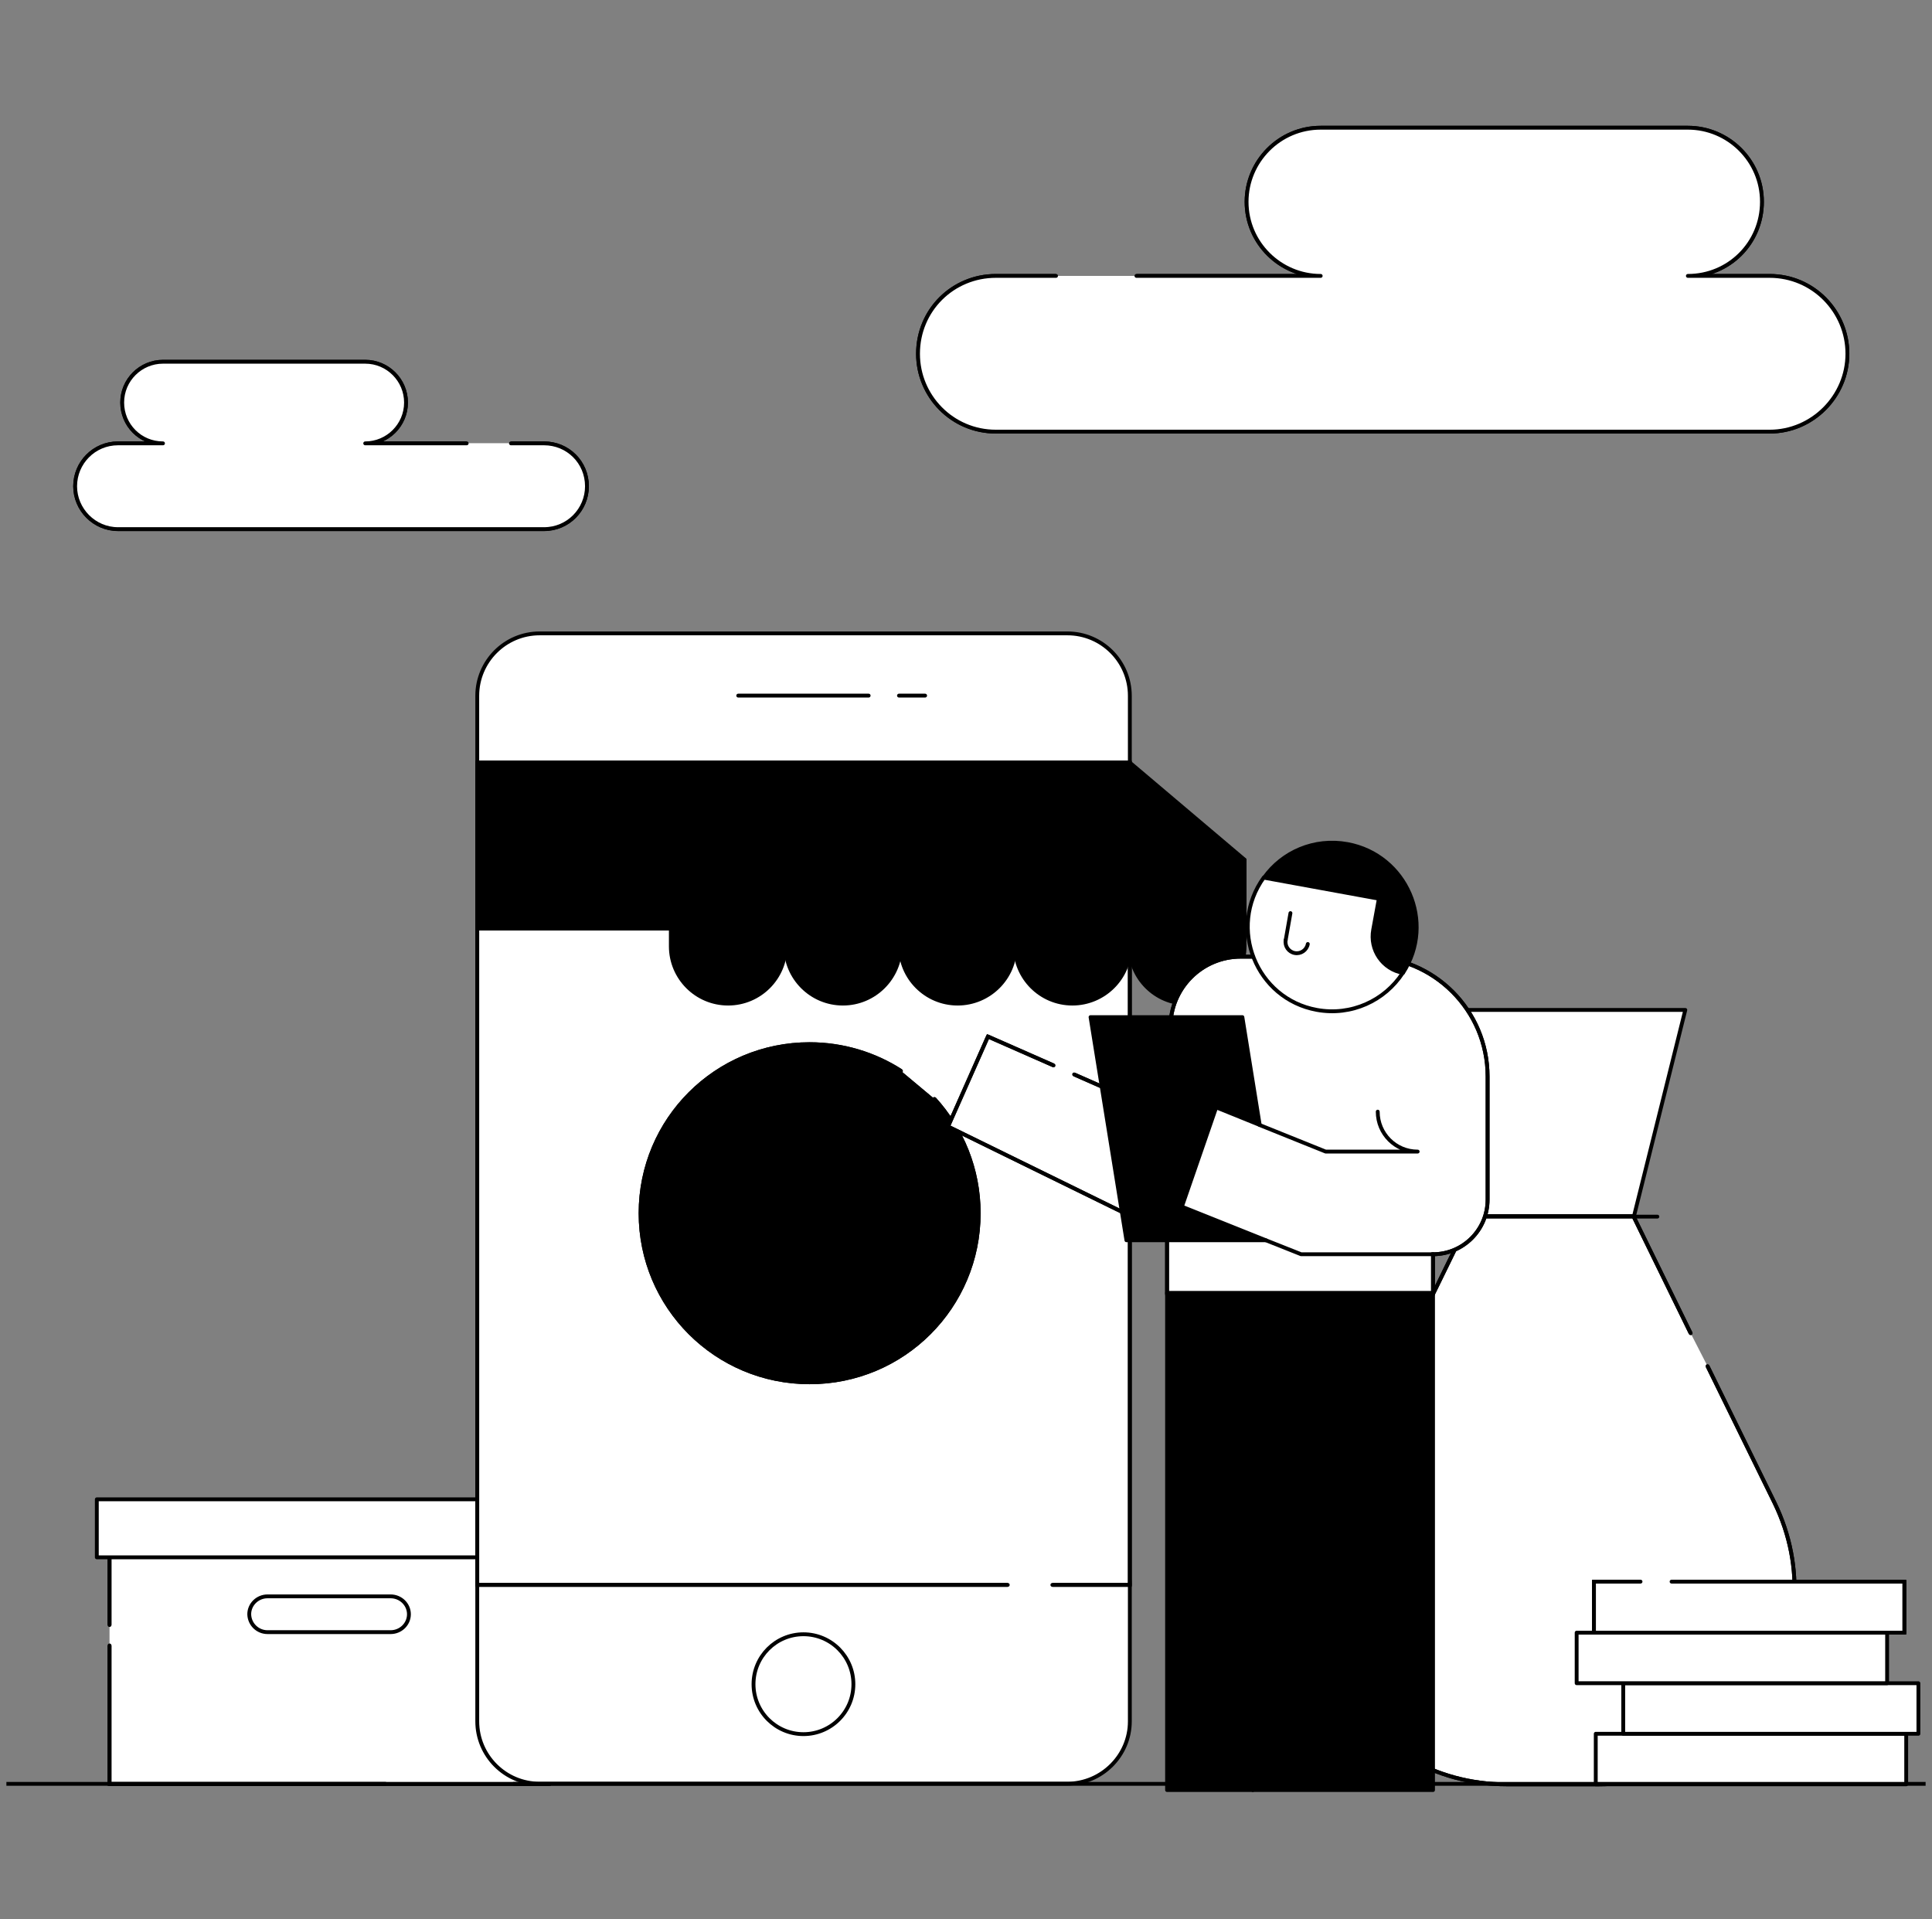 <svg width="151" height="150" viewBox="0 0 151 150" fill="none" xmlns="http://www.w3.org/2000/svg">
<rect x="0" y="0" width="151" height="150" fill="#808080" stroke="none"/>
<g clip-path="url(#clip0_6607_100051)">
<path d="M88.82 21.562H103.221C100.053 21.562 97.43 18.987 97.43 15.771C97.43 12.604 100.005 9.981 103.221 9.981H110.791H113.859H120.738H122.222H131.92C135.087 9.981 137.709 12.554 137.709 15.771C137.709 18.987 135.137 21.562 131.92 21.562H138.303C141.718 21.562 144.389 24.332 144.389 27.648C144.389 30.963 141.669 33.733 138.303 33.733H127.169H121.479H77.836C74.421 33.733 71.75 30.963 71.75 27.648C71.75 24.233 74.472 21.562 77.836 21.562H82.537" fill="white" style="fill:white;fill-opacity:1;"/>
<path d="M88.82 21.562H103.221C100.053 21.562 97.43 18.987 97.43 15.771C97.43 12.604 100.005 9.981 103.221 9.981H110.791H113.859H120.738H122.222H131.92C135.087 9.981 137.709 12.554 137.709 15.771C137.709 18.987 135.137 21.562 131.92 21.562H138.303C141.718 21.562 144.389 24.332 144.389 27.648C144.389 30.963 141.669 33.733 138.303 33.733H127.169H121.479H77.836C74.421 33.733 71.75 30.963 71.75 27.648C71.75 24.233 74.472 21.562 77.836 21.562H82.537" stroke="#606773" style="stroke:#606773;stroke:color(display-p3 0.377 0.404 0.451);stroke-opacity:1;" stroke-width="0.3"/>
<path d="M88.82 21.562H103.221C100.053 21.562 97.43 18.987 97.43 15.771C97.43 12.604 100.005 9.981 103.221 9.981H110.791H113.859H120.738H122.222H131.92C135.087 9.981 137.709 12.554 137.709 15.771C137.709 18.987 135.137 21.562 131.92 21.562H138.303C141.718 21.562 144.389 24.332 144.389 27.648C144.389 30.963 141.669 33.733 138.303 33.733H127.169H121.479H77.836C74.421 33.733 71.75 30.963 71.75 27.648C71.75 24.233 74.472 21.562 77.836 21.562H82.537" fill="white" style="fill:white;fill-opacity:1;"/>
<path d="M88.82 21.562H103.221C100.053 21.562 97.43 18.987 97.43 15.771C97.43 12.604 100.005 9.981 103.221 9.981H110.791H113.859H120.738H122.222H131.92C135.087 9.981 137.709 12.554 137.709 15.771C137.709 18.987 135.137 21.562 131.92 21.562H138.303C141.718 21.562 144.389 24.332 144.389 27.648C144.389 30.963 141.669 33.733 138.303 33.733H127.169H121.479H77.836C74.421 33.733 71.75 30.963 71.75 27.648C71.75 24.233 74.472 21.562 77.836 21.562H82.537" stroke="#606773" style="stroke:#606773;stroke:color(display-p3 0.377 0.404 0.451);stroke-opacity:1;" stroke-width="0.3" stroke-linecap="round" stroke-linejoin="round"/>
<path d="M36.474 34.649H28.544C30.288 34.649 31.733 33.231 31.733 31.459C31.733 29.716 30.315 28.271 28.544 28.271H24.375H22.686H18.898H18.08H12.739C10.996 28.271 9.551 29.688 9.551 31.459C9.551 33.231 10.968 34.649 12.739 34.649H9.225C7.344 34.649 5.873 36.174 5.873 38C5.873 39.826 7.371 41.352 9.225 41.352H15.356H18.489H42.523C44.404 41.352 45.875 39.826 45.875 38C45.875 36.12 44.376 34.649 42.523 34.649H39.935" fill="white" style="fill:white;fill-opacity:1;"/>
<path d="M36.474 34.649H28.544C30.288 34.649 31.733 33.231 31.733 31.459C31.733 29.716 30.315 28.271 28.544 28.271H24.375H22.686H18.898H18.08H12.739C10.996 28.271 9.551 29.688 9.551 31.459C9.551 33.231 10.968 34.649 12.739 34.649H9.225C7.344 34.649 5.873 36.174 5.873 38C5.873 39.826 7.371 41.352 9.225 41.352H15.356H18.489H42.523C44.404 41.352 45.875 39.826 45.875 38C45.875 36.12 44.376 34.649 42.523 34.649H39.935" stroke="#606773" style="stroke:#606773;stroke:color(display-p3 0.377 0.404 0.451);stroke-opacity:1;" stroke-width="0.3"/>
<path d="M36.474 34.649H28.544C30.288 34.649 31.733 33.231 31.733 31.459C31.733 29.716 30.315 28.271 28.544 28.271H24.375H22.686H18.898H18.08H12.739C10.996 28.271 9.551 29.688 9.551 31.459C9.551 33.231 10.968 34.649 12.739 34.649H9.225C7.344 34.649 5.873 36.174 5.873 38C5.873 39.826 7.371 41.352 9.225 41.352H15.356H18.489H42.523C44.404 41.352 45.875 39.826 45.875 38C45.875 36.12 44.376 34.649 42.523 34.649H39.935" fill="white" style="fill:white;fill-opacity:1;"/>
<path d="M36.474 34.649H28.544C30.288 34.649 31.733 33.231 31.733 31.459C31.733 29.716 30.315 28.271 28.544 28.271H24.375H22.686H18.898H18.08H12.739C10.996 28.271 9.551 29.688 9.551 31.459C9.551 33.231 10.968 34.649 12.739 34.649H9.225C7.344 34.649 5.873 36.174 5.873 38C5.873 39.826 7.371 41.352 9.225 41.352H15.356H18.489H42.523C44.404 41.352 45.875 39.826 45.875 38C45.875 36.12 44.376 34.649 42.523 34.649H39.935" stroke="#606773" style="stroke:#606773;stroke:color(display-p3 0.377 0.404 0.451);stroke-opacity:1;" stroke-width="0.3" stroke-linecap="round" stroke-linejoin="round"/>
<path d="M127.699 95.081H115.011L110.991 78.928H131.719L127.699 95.081Z" fill="white" stroke="#606773" style="fill:white;fill-opacity:1;stroke:#606773;stroke:color(display-p3 0.377 0.404 0.451);stroke-opacity:1;" stroke-width="0.3" stroke-linecap="round" stroke-linejoin="round"/>
<path d="M133.454 106.763L138.688 117.438C143.645 127.595 136.262 139.449 124.963 139.449H117.752C106.452 139.449 99.07 127.595 104.026 117.438L114.979 95.047H127.665L132.138 104.197" fill="white" style="fill:white;fill-opacity:1;"/>
<path d="M133.454 106.763L138.688 117.438C143.645 127.595 136.262 139.449 124.963 139.449H117.752C106.452 139.449 99.07 127.595 104.026 117.438L114.979 95.047H127.665L132.138 104.197" stroke="#606773" style="stroke:#606773;stroke:color(display-p3 0.377 0.404 0.451);stroke-opacity:1;" stroke-width="0.3"/>
<path d="M133.454 106.763L138.688 117.438C143.645 127.595 136.262 139.449 124.963 139.449H117.752C106.452 139.449 99.07 127.595 104.026 117.438L114.979 95.047H127.665L132.138 104.197" stroke="#606773" style="stroke:#606773;stroke:color(display-p3 0.377 0.404 0.451);stroke-opacity:1;" stroke-width="0.3" stroke-linecap="round" stroke-linejoin="round"/>
<path d="M129.535 95.081H113.174" stroke="#606773" style="stroke:#606773;stroke:color(display-p3 0.377 0.404 0.451);stroke-opacity:1;" stroke-width="0.3" stroke-linecap="round" stroke-linejoin="round"/>
<path d="M111.168 95.081H107.598" stroke="#606773" style="stroke:#606773;stroke:color(display-p3 0.377 0.404 0.451);stroke-opacity:1;" stroke-width="0.3" stroke-linecap="round" stroke-linejoin="round"/>
<path d="M148.984 135.497H124.72V139.448H148.984V135.497Z" fill="white" stroke="#606773" style="fill:white;fill-opacity:1;stroke:#606773;stroke:color(display-p3 0.377 0.404 0.451);stroke-opacity:1;" stroke-width="0.3" stroke-linecap="round" stroke-linejoin="round"/>
<path d="M149.938 131.547H126.868V135.498H149.938V131.547Z" fill="white" stroke="#606773" style="fill:white;fill-opacity:1;stroke:#606773;stroke:color(display-p3 0.377 0.404 0.451);stroke-opacity:1;" stroke-width="0.3" stroke-linecap="round" stroke-linejoin="round"/>
<path d="M147.492 127.594H123.227V131.545H147.492V127.594Z" fill="white" stroke="#606773" style="fill:white;fill-opacity:1;stroke:#606773;stroke:color(display-p3 0.377 0.404 0.451);stroke-opacity:1;" stroke-width="0.3" stroke-linecap="round" stroke-linejoin="round"/>
<path d="M130.646 123.607H148.844V127.594H124.579V123.607H128.22" fill="white" style="fill:white;fill-opacity:1;"/>
<path d="M130.646 123.607H148.844V127.594H124.579V123.607H128.22" stroke="#606773" style="stroke:#606773;stroke:color(display-p3 0.377 0.404 0.451);stroke-opacity:1;" stroke-width="0.3"/>
<path d="M130.646 123.607H148.844V127.594H124.579V123.607H128.22" stroke="#606773" style="stroke:#606773;stroke:color(display-p3 0.377 0.404 0.451);stroke-opacity:1;" stroke-width="0.3" stroke-linecap="round" stroke-linejoin="round"/>
<path d="M8.56 128.594V139.421H42.902V118.214H8.56V126.999" fill="white" style="fill:white;fill-opacity:1;"/>
<path d="M8.56 128.594V139.421H42.902V118.214H8.56V126.999" stroke="#606773" style="stroke:#606773;stroke:color(display-p3 0.377 0.404 0.451);stroke-opacity:1;" stroke-width="0.3"/>
<path d="M8.56 128.594V139.421H42.902V118.214H8.56V126.999" stroke="#606773" style="stroke:#606773;stroke:color(display-p3 0.377 0.404 0.451);stroke-opacity:1;" stroke-width="0.3" stroke-linecap="round" stroke-linejoin="round"/>
<path d="M7.567 117.174H43.875V121.709H7.567V117.174Z" fill="white" stroke="#606773" style="fill:white;fill-opacity:1;stroke:#606773;stroke:color(display-p3 0.377 0.404 0.451);stroke-opacity:1;" stroke-width="0.3" stroke-linecap="round" stroke-linejoin="round"/>
<path d="M20.911 127.555H30.529C31.319 127.555 31.961 126.928 31.961 126.156C31.961 125.385 31.319 124.758 30.529 124.758H20.911C20.122 124.758 19.48 125.385 19.48 126.156C19.497 126.928 20.122 127.555 20.911 127.555Z" fill="white" stroke="#606773" style="fill:white;fill-opacity:1;stroke:#606773;stroke:color(display-p3 0.377 0.404 0.451);stroke-opacity:1;" stroke-width="0.3" stroke-linecap="round" stroke-linejoin="round"/>
<path d="M83.411 139.398H42.178C39.485 139.398 37.301 137.214 37.301 134.519V123.878C37.301 123.862 40.491 108.033 40.491 92.917C40.491 81.283 38.819 69.76 37.301 59.693V54.379C37.301 51.684 39.485 49.5 42.178 49.5H83.425C86.121 49.5 88.305 51.684 88.305 54.379V60.127C88.305 60.142 86.957 75.956 86.957 91.058C86.957 102.442 87.686 113.887 88.305 123.848V134.535C88.305 137.198 86.106 139.398 83.411 139.398Z" fill="white" stroke="#606773" style="fill:white;fill-opacity:1;stroke:#606773;stroke:color(display-p3 0.377 0.404 0.451);stroke-opacity:1;" stroke-width="0.3" stroke-linecap="round" stroke-linejoin="round"/>
<path d="M78.764 123.862H37.301V59.6H88.305V123.862H82.25" fill="white" style="fill:white;fill-opacity:1;"/>
<path d="M78.764 123.862H37.301V59.6H88.305V123.862H82.25" stroke="#606773" style="stroke:#606773;stroke:color(display-p3 0.377 0.404 0.451);stroke-opacity:1;" stroke-width="0.3"/>
<path d="M78.764 123.862H37.301V59.6H88.305V123.862H82.25" stroke="#606773" style="stroke:#606773;stroke:color(display-p3 0.377 0.404 0.451);stroke-opacity:1;" stroke-width="0.3" stroke-linecap="round" stroke-linejoin="round"/>
<path d="M62.797 135.526C64.952 135.526 66.699 133.779 66.699 131.624C66.699 129.467 64.952 127.72 62.797 127.72C60.64 127.72 58.893 129.467 58.893 131.624C58.893 133.779 60.64 135.526 62.797 135.526Z" stroke="#606773" style="stroke:#606773;stroke:color(display-p3 0.377 0.404 0.451);stroke-opacity:1;" stroke-width="0.3" stroke-linecap="round" stroke-linejoin="round"/>
<path d="M37.301 72.563H97.273V67.189L88.305 59.6H37.301V72.563Z" fill="#0097AE" stroke="#606773" style="fill:#0097AE;fill:color(display-p3 0 0.592 0.682);fill-opacity:1;stroke:#606773;stroke:color(display-p3 0.377 0.404 0.451);stroke-opacity:1;" stroke-width="0.3" stroke-linecap="round" stroke-linejoin="round"/>
<path d="M56.907 78.433C54.428 78.433 52.431 76.42 52.431 73.958V67.204H61.383V73.958C61.383 76.42 59.385 78.433 56.907 78.433Z" fill="#0097AE" stroke="#606773" style="fill:#0097AE;fill:color(display-p3 0 0.592 0.682);fill-opacity:1;stroke:#606773;stroke:color(display-p3 0.377 0.404 0.451);stroke-opacity:1;" stroke-width="0.3" stroke-linecap="round" stroke-linejoin="round"/>
<path d="M65.88 78.433C63.401 78.433 61.403 76.42 61.403 73.958V67.204H70.371V73.958C70.355 76.42 68.358 78.433 65.88 78.433Z" fill="#0097AE" stroke="#606773" style="fill:#0097AE;fill:color(display-p3 0 0.592 0.682);fill-opacity:1;stroke:#606773;stroke:color(display-p3 0.377 0.404 0.451);stroke-opacity:1;" stroke-width="0.3" stroke-linecap="round" stroke-linejoin="round"/>
<path d="M74.845 78.433C72.366 78.433 70.368 76.42 70.368 73.958V67.204H79.336V73.958C79.336 76.42 77.322 78.433 74.845 78.433Z" fill="#0097AE" stroke="#606773" style="fill:#0097AE;fill:color(display-p3 0 0.592 0.682);fill-opacity:1;stroke:#606773;stroke:color(display-p3 0.377 0.404 0.451);stroke-opacity:1;" stroke-width="0.3" stroke-linecap="round" stroke-linejoin="round"/>
<path d="M83.814 78.433C81.335 78.433 79.337 76.42 79.337 73.958V67.204H88.305V73.958C88.305 76.42 86.291 78.433 83.814 78.433Z" fill="#0097AE" stroke="#606773" style="fill:#0097AE;fill:color(display-p3 0 0.592 0.682);fill-opacity:1;stroke:#606773;stroke:color(display-p3 0.377 0.404 0.451);stroke-opacity:1;" stroke-width="0.3" stroke-linecap="round" stroke-linejoin="round"/>
<path d="M37.302 72.563H52.418V67.189L37.302 59.6V72.563Z" fill="#0097AE" stroke="#606773" style="fill:#0097AE;fill:color(display-p3 0 0.592 0.682);fill-opacity:1;stroke:#606773;stroke:color(display-p3 0.377 0.404 0.451);stroke-opacity:1;" stroke-width="0.3" stroke-linecap="round" stroke-linejoin="round"/>
<path d="M92.782 78.433C90.303 78.433 88.305 76.42 88.305 73.958V67.204H97.273V73.958C97.273 76.42 95.26 78.433 92.782 78.433Z" fill="#0097AE" stroke="#606773" style="fill:#0097AE;fill:color(display-p3 0 0.592 0.682);fill-opacity:1;stroke:#606773;stroke:color(display-p3 0.377 0.404 0.451);stroke-opacity:1;" stroke-width="0.3" stroke-linecap="round" stroke-linejoin="round"/>
<path d="M57.698 54.363H67.891" stroke="#606773" style="stroke:#606773;stroke:color(display-p3 0.377 0.404 0.451);stroke-opacity:1;" stroke-width="0.3" stroke-linecap="round" stroke-linejoin="round"/>
<path d="M70.261 54.363H72.305" stroke="#606773" style="stroke:#606773;stroke:color(display-p3 0.377 0.404 0.451);stroke-opacity:1;" stroke-width="0.3" stroke-linecap="round" stroke-linejoin="round"/>
<path d="M73.029 85.88C75.168 88.231 76.492 91.353 76.492 94.816C76.492 102.129 70.592 108.029 63.279 108.029C55.967 108.029 50.066 102.129 50.066 94.816C50.066 87.505 55.967 81.603 63.279 81.603C65.887 81.603 68.368 82.374 70.42 83.699" fill="#F9B036" style="fill:#F9B036;fill:color(display-p3 0.977 0.69 0.212);fill-opacity:1;"/>
<path d="M73.029 85.88C75.168 88.231 76.492 91.353 76.492 94.816C76.492 102.129 70.592 108.029 63.279 108.029C55.967 108.029 50.066 102.129 50.066 94.816C50.066 87.505 55.967 81.603 63.279 81.603C65.887 81.603 68.368 82.374 70.42 83.699" stroke="#606773" style="stroke:#606773;stroke:color(display-p3 0.377 0.404 0.451);stroke-opacity:1;" stroke-width="0.3"/>
<path d="M73.029 85.88C75.168 88.231 76.492 91.353 76.492 94.816C76.492 102.129 70.592 108.029 63.279 108.029C55.967 108.029 50.066 102.129 50.066 94.816C50.066 87.505 55.967 81.603 63.279 81.603C65.887 81.603 68.368 82.374 70.42 83.699" fill="#F9B036" style="fill:#F9B036;fill:color(display-p3 0.977 0.69 0.212);fill-opacity:1;"/>
<path d="M73.029 85.88C75.168 88.231 76.492 91.353 76.492 94.816C76.492 102.129 70.592 108.029 63.279 108.029C55.967 108.029 50.066 102.129 50.066 94.816C50.066 87.505 55.967 81.603 63.279 81.603C65.887 81.603 68.368 82.374 70.42 83.699" stroke="#606773" style="stroke:#606773;stroke:color(display-p3 0.377 0.404 0.451);stroke-opacity:1;" stroke-width="0.3" stroke-linecap="round" stroke-linejoin="round"/>
<path d="M63.279 94.816C61.313 94.816 59.73 93.235 59.73 91.268C59.73 89.301 61.313 87.719 63.279 87.719C65.246 87.719 66.828 89.301 66.828 91.268" fill="#F9B036" style="fill:#F9B036;fill:color(display-p3 0.977 0.69 0.212);fill-opacity:1;"/>
<path d="M63.279 94.816C61.313 94.816 59.73 93.235 59.73 91.268C59.73 89.301 61.313 87.719 63.279 87.719C65.246 87.719 66.828 89.301 66.828 91.268" stroke="#606773" style="stroke:#606773;stroke:color(display-p3 0.377 0.404 0.451);stroke-opacity:1;" stroke-width="0.3" stroke-linecap="round" stroke-linejoin="round"/>
<path d="M63.279 94.816C65.246 94.816 66.828 96.399 66.828 98.367C66.828 100.333 65.246 101.916 63.279 101.916C61.313 101.916 59.73 100.333 59.73 98.367" fill="#F9B036" style="fill:#F9B036;fill:color(display-p3 0.977 0.69 0.212);fill-opacity:1;"/>
<path d="M63.279 94.816C65.246 94.816 66.828 96.399 66.828 98.367C66.828 100.333 65.246 101.916 63.279 101.916C61.313 101.916 59.73 100.333 59.73 98.367" stroke="#606773" style="stroke:#606773;stroke:color(display-p3 0.377 0.404 0.451);stroke-opacity:1;" stroke-width="0.3" stroke-linecap="round" stroke-linejoin="round"/>
<path d="M63.281 87.671V85.451V87.671Z" fill="#F9B036" style="fill:#F9B036;fill:color(display-p3 0.977 0.69 0.212);fill-opacity:1;"/>
<path d="M63.281 87.671V85.451" stroke="#606773" style="stroke:#606773;stroke:color(display-p3 0.377 0.404 0.451);stroke-opacity:1;" stroke-width="0.3" stroke-linecap="round" stroke-linejoin="round"/>
<path d="M63.281 104.181V101.945V104.181Z" fill="#F9B036" style="fill:#F9B036;fill:color(display-p3 0.977 0.69 0.212);fill-opacity:1;"/>
<path d="M63.281 104.181V101.945" stroke="#606773" style="stroke:#606773;stroke:color(display-p3 0.377 0.404 0.451);stroke-opacity:1;" stroke-width="0.3" stroke-linecap="round" stroke-linejoin="round"/>
<path d="M112.002 101.053L101.616 99.131L91.215 101.053V139.895H112.002V101.053Z" fill="#0097AE" stroke="#606773" style="fill:#0097AE;fill:color(display-p3 0 0.592 0.682);fill-opacity:1;stroke:#606773;stroke:color(display-p3 0.377 0.404 0.451);stroke-opacity:1;" stroke-width="0.3" stroke-linecap="round" stroke-linejoin="round"/>
<path d="M82.345 83.264L77.215 81.006L74.094 88.042L91.214 96.434V101.054H112.001V98.021C114.347 98.021 116.267 96.116 116.267 93.753V84.128C116.267 78.961 112.072 74.766 106.905 74.766H96.98C93.93 74.766 91.478 77.233 91.478 80.266V87.284L83.95 83.968" fill="white" style="fill:white;fill-opacity:1;"/>
<path d="M82.345 83.264L77.215 81.006L74.094 88.042L91.214 96.434V101.054H112.001V98.021C114.347 98.021 116.267 96.116 116.267 93.753V84.128C116.267 78.961 112.072 74.766 106.905 74.766H96.98C93.93 74.766 91.478 77.233 91.478 80.266V87.284L83.95 83.968" stroke="#606773" style="stroke:#606773;stroke:color(display-p3 0.377 0.404 0.451);stroke-opacity:1;" stroke-width="0.3"/>
<path d="M82.345 83.264L77.215 81.006L74.094 88.042L91.214 96.434V101.054H112.001V98.021C114.347 98.021 116.267 96.116 116.267 93.753V84.128C116.267 78.961 112.072 74.766 106.905 74.766H96.98C93.93 74.766 91.478 77.233 91.478 80.266V87.284L83.95 83.968" stroke="#606773" style="stroke:#606773;stroke:color(display-p3 0.377 0.404 0.451);stroke-opacity:1;" stroke-width="0.3" stroke-linecap="round" stroke-linejoin="round"/>
<path d="M98.777 68.575C98.777 68.575 104.014 65.438 108.35 69.439C109.25 70.268 111.013 72.754 109.637 76.033C108.227 78.202 105.618 79.418 102.92 78.925C98.178 78.061 95.938 72.508 98.777 68.575Z" fill="white" stroke="#606773" style="fill:white;fill-opacity:1;stroke:#606773;stroke:color(display-p3 0.377 0.404 0.451);stroke-opacity:1;" stroke-width="0.3" stroke-linecap="round" stroke-linejoin="round"/>
<path d="M100.858 71.361L100.488 73.459" stroke="#606773" style="stroke:#606773;stroke:color(display-p3 0.377 0.404 0.451);stroke-opacity:1;" stroke-width="0.3" stroke-linecap="round" stroke-linejoin="round"/>
<path d="M102.215 73.776C102.127 74.253 101.669 74.571 101.193 74.482C100.716 74.394 100.399 73.936 100.487 73.459" stroke="#606773" style="stroke:#606773;stroke:color(display-p3 0.377 0.404 0.451);stroke-opacity:1;" stroke-width="0.3" stroke-linecap="round" stroke-linejoin="round"/>
<path d="M105.318 65.966C109.919 66.813 112.228 72.085 109.655 76.034C108.068 75.753 107.027 74.236 107.327 72.649L107.768 70.234L98.793 68.594C100.222 66.584 102.726 65.49 105.318 65.966Z" fill="#0097AE" stroke="#606773" style="fill:#0097AE;fill:color(display-p3 0 0.592 0.682);fill-opacity:1;stroke:#606773;stroke:color(display-p3 0.377 0.404 0.451);stroke-opacity:1;" stroke-width="0.3" stroke-linecap="round" stroke-linejoin="round"/>
<path d="M85.234 79.49H97.101L98.458 87.919L95.056 86.543L92.375 94.302L98.935 96.928H88.038L85.234 79.49Z" fill="#0097AE" stroke="#606773" style="fill:#0097AE;fill:color(display-p3 0 0.592 0.682);fill-opacity:1;stroke:#606773;stroke:color(display-p3 0.377 0.404 0.451);stroke-opacity:1;" stroke-width="0.3" stroke-linecap="round" stroke-linejoin="round"/>
<path d="M112.002 98.021H101.688L98.938 96.928" stroke="#606773" style="stroke:#606773;stroke:color(display-p3 0.377 0.404 0.451);stroke-opacity:1;" stroke-width="0.3" stroke-linecap="round" stroke-linejoin="round"/>
<path d="M107.68 86.877C107.68 88.605 109.073 89.998 110.801 89.998H103.608L98.441 87.918" stroke="#606773" style="stroke:#606773;stroke:color(display-p3 0.377 0.404 0.451);stroke-opacity:1;" stroke-width="0.3" stroke-linecap="round" stroke-linejoin="round"/>
<path d="M97.914 110.115V108" stroke="#606773" style="stroke:#606773;stroke:color(display-p3 0.377 0.404 0.451);stroke-opacity:1;" stroke-width="0.3" stroke-linecap="round" stroke-linejoin="round"/>
<path d="M97.914 139.896V111.632" stroke="#606773" style="stroke:#606773;stroke:color(display-p3 0.377 0.404 0.451);stroke-opacity:1;" stroke-width="0.3" stroke-linecap="round" stroke-linejoin="round"/>
<path d="M30.121 139.412H-16.358" stroke="#606773" style="stroke:#606773;stroke:color(display-p3 0.377 0.404 0.451);stroke-opacity:1;" stroke-width="0.3" stroke-linecap="round" stroke-linejoin="round"/>
<path d="M173.453 139.412H40.157" stroke="#606773" style="stroke:#606773;stroke:color(display-p3 0.377 0.404 0.451);stroke-opacity:1;" stroke-width="0.3" stroke-linecap="round" stroke-linejoin="round"/>
</g>
<defs>
<clipPath id="clip0_6607_100051">
<rect width="150" height="150" fill="white" style="fill:white;fill-opacity:1;" transform="translate(0.5)"/>
</clipPath>
</defs>
</svg>

